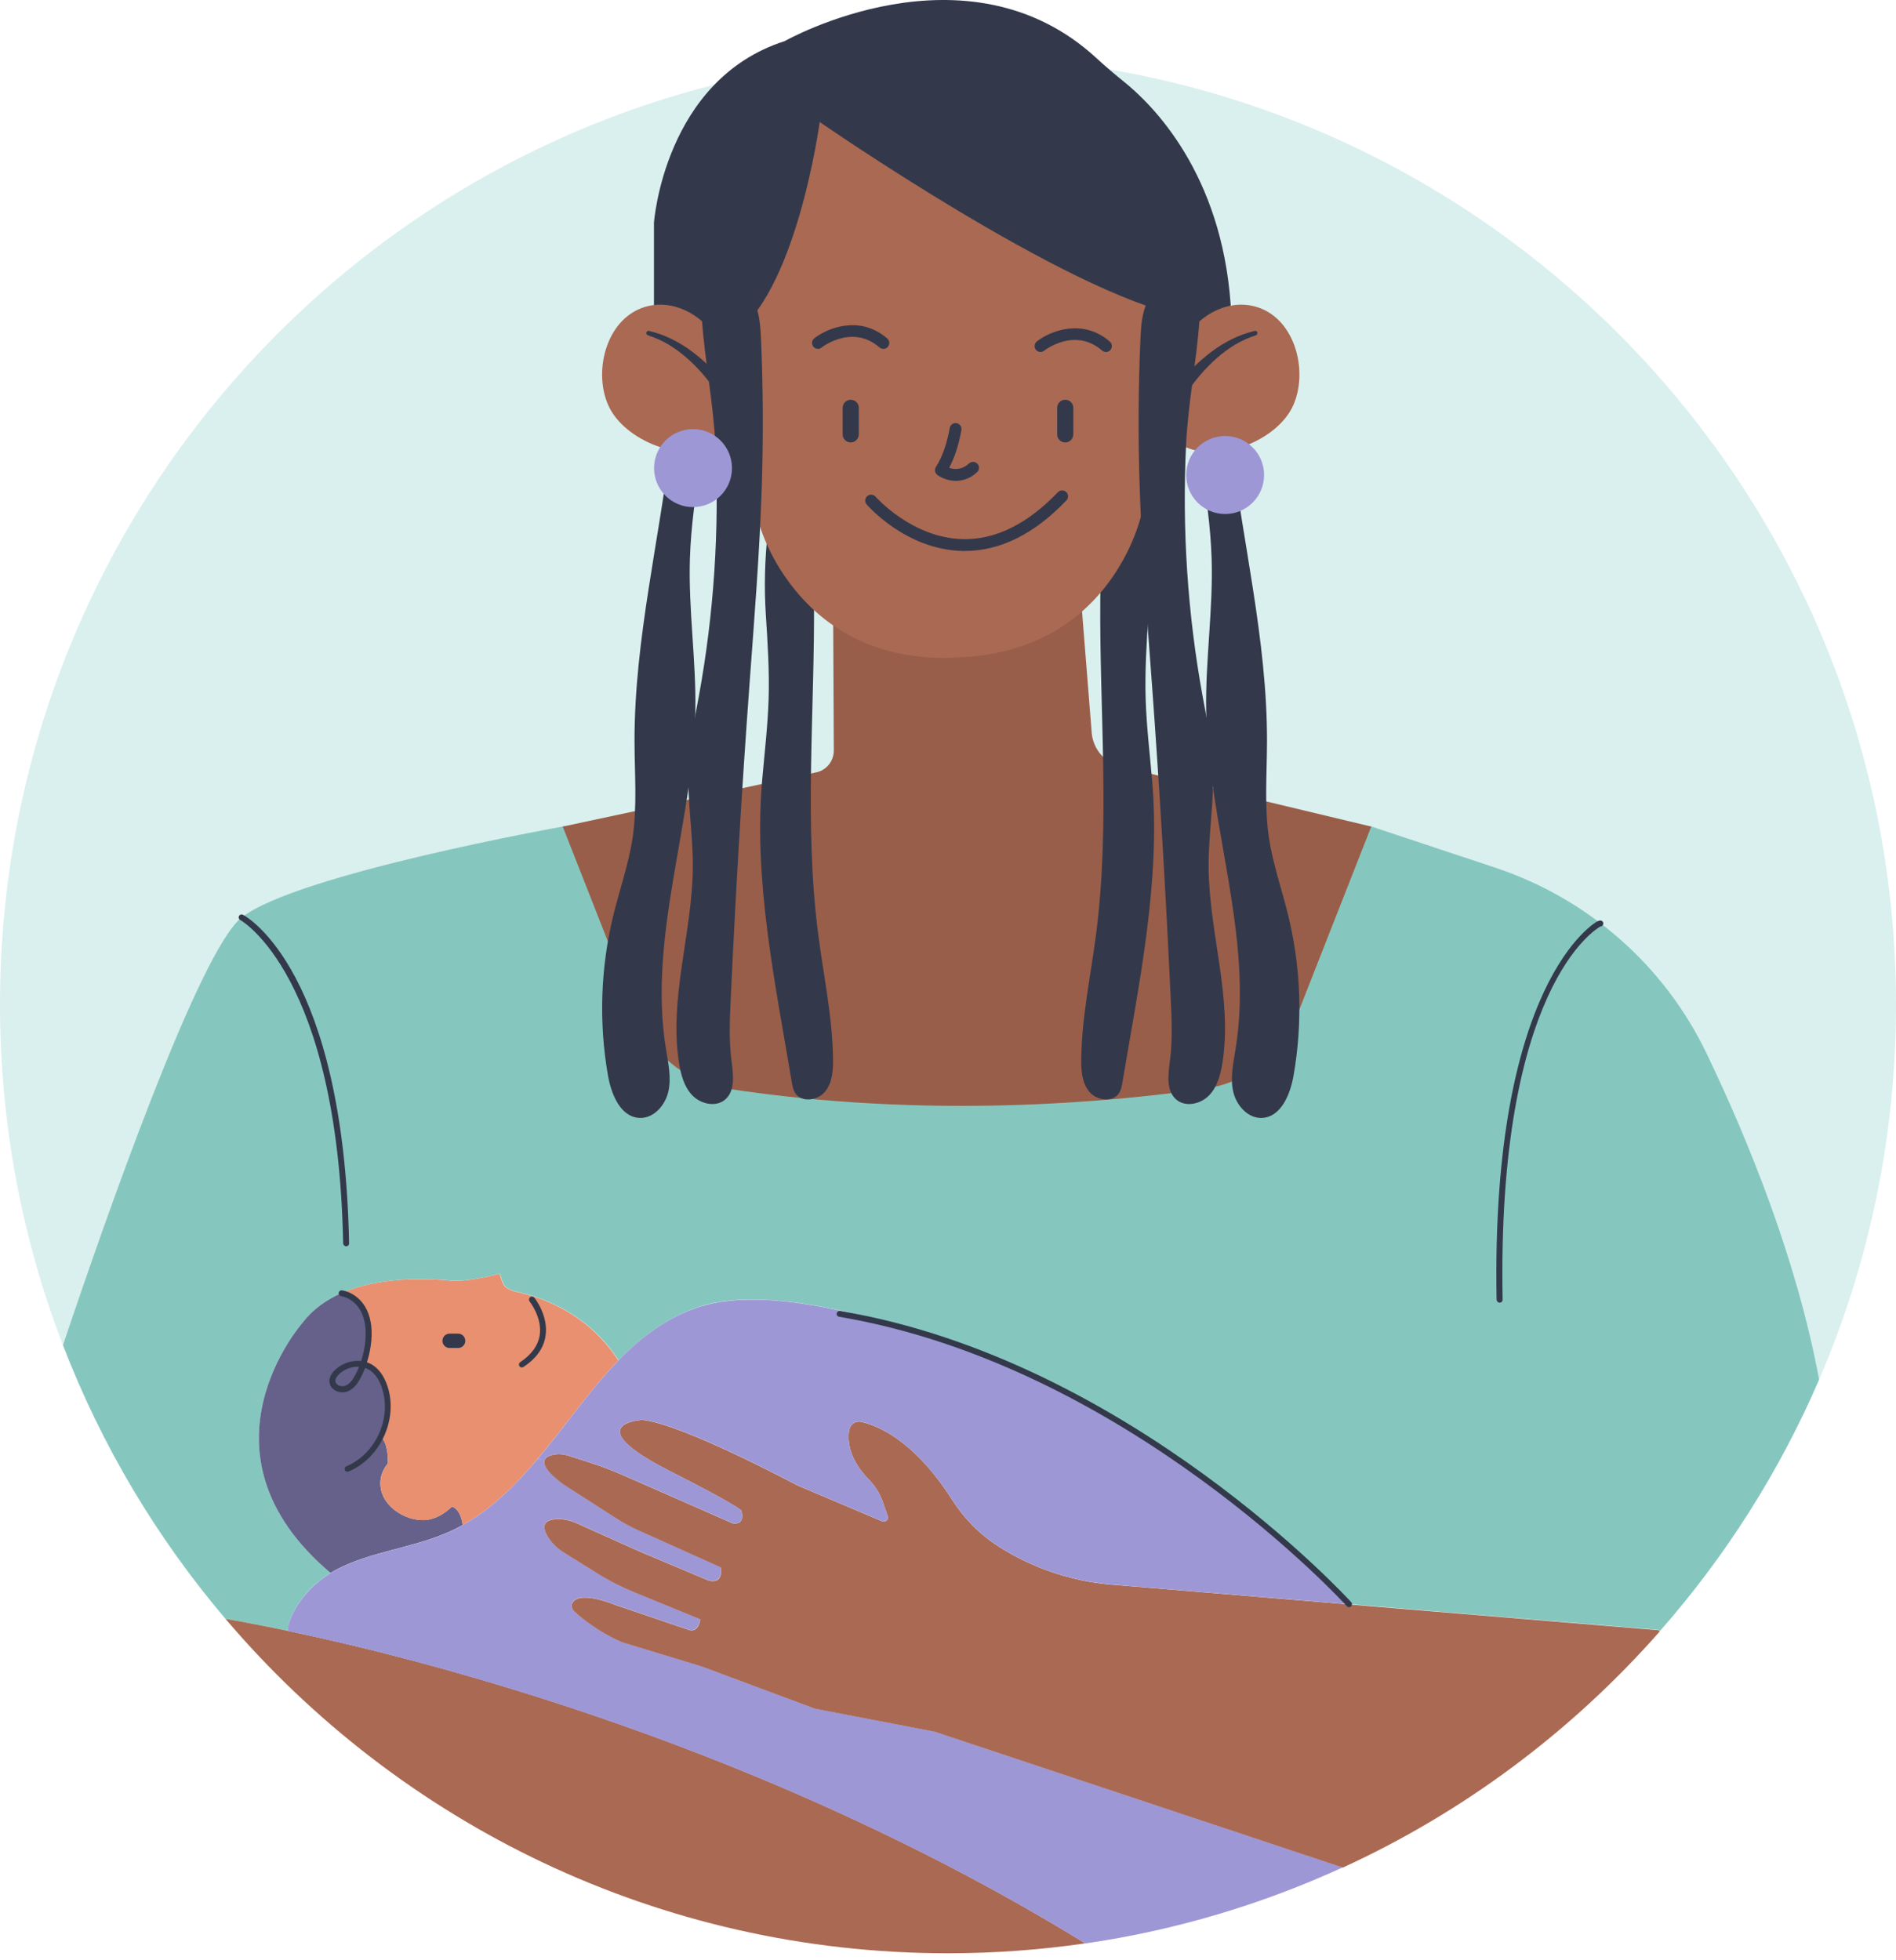 <svg width="149" height="154" viewBox="0 0 149 154" fill="none" xmlns="http://www.w3.org/2000/svg">
<path d="M-1.52588e-05 78.93C-1.52588e-05 88.367 1.748 97.391 4.948 105.697C8.147 96.161 15.621 74.735 18.996 72.091C23.356 68.676 44.223 64.955 44.223 64.955L74.267 62.349L107.763 64.955L117.49 68.187C124.789 70.609 130.798 75.882 134.119 82.812C137.425 89.697 141.205 99.004 142.953 108.41C146.847 99.37 149 89.406 149 78.938C149 37.76 115.65 4.376 74.504 4.376C33.358 4.376 -1.52588e-05 37.752 -1.52588e-05 78.93Z" fill="#DAF0EE"/>
<path d="M18.996 72.084C15.621 74.728 8.147 96.154 4.947 105.69C7.986 113.598 12.331 120.857 17.721 127.2C18.775 127.383 20.447 127.689 22.631 128.147L22.646 127.727C23.111 126.076 24.432 124.541 25.982 123.593C14.713 114.08 23.837 103.871 23.837 103.871C24.623 102.84 25.677 102.114 26.853 101.602H26.86C29.815 100.318 33.511 100.433 35.564 100.631C36.725 100.746 39.283 100.089 39.283 100.089C39.283 100.089 39.474 100.738 39.626 100.983C39.787 101.243 40.23 101.418 40.802 101.548C43.856 102.244 46.574 103.948 48.361 106.515L48.62 106.889C50.461 105.002 52.514 103.443 55.095 102.633C55.805 102.412 56.561 102.267 57.355 102.19C60.615 101.854 64.395 102.58 67.388 103.268C82.162 106.676 95.516 115.088 106.029 126.046L130.34 128.071L130.446 128.162C135.593 122.309 139.838 115.646 142.96 108.395C141.212 98.989 137.433 89.682 134.127 82.797C130.805 75.859 124.796 70.594 117.497 68.172L107.77 64.94L74.275 62.334L44.23 64.94C44.215 64.947 23.356 68.668 18.996 72.084Z" fill="#85C7BF"/>
<path d="M17.721 127.2C31.388 143.277 51.751 153.478 74.496 153.478C78.161 153.478 81.765 153.21 85.292 152.698C60.279 137.332 34.221 130.577 22.631 128.147C20.447 127.689 18.775 127.383 17.721 127.2Z" fill="#AA6952"/>
<path d="M29.899 112.88C30.487 111.68 30.655 110.282 30.243 109.006C30.037 108.372 29.693 107.761 29.12 107.417C28.937 107.31 28.746 107.233 28.54 107.195C28.433 107.501 28.304 107.799 28.151 108.089C27.937 108.509 27.655 108.93 27.219 109.098C26.784 109.266 26.181 109.029 26.12 108.571C26.089 108.265 26.288 107.982 26.517 107.776C27.059 107.279 27.846 107.05 28.54 107.195C28.762 106.591 28.892 105.957 28.953 105.323C29.029 104.452 28.937 103.535 28.494 102.779C28.143 102.175 27.525 101.716 26.853 101.602H26.845C25.677 102.114 24.616 102.847 23.829 103.871C23.829 103.871 14.713 114.08 25.975 123.593C26.158 123.478 26.341 123.371 26.525 123.28C29.182 121.92 32.274 121.645 35.03 120.475C35.488 120.277 35.939 120.063 36.366 119.818C36.168 118.481 35.511 118.382 35.511 118.382C34.916 118.963 34.183 119.367 33.48 119.429C31.785 119.581 29.701 118.183 29.907 116.303C29.96 115.807 30.174 115.364 30.487 114.989C30.495 114.393 30.434 113.277 29.899 112.88Z" fill="#65618A"/>
<path d="M26.517 107.776C26.288 107.982 26.089 108.265 26.12 108.57C26.173 109.036 26.776 109.266 27.219 109.098C27.655 108.929 27.937 108.509 28.151 108.089C28.296 107.799 28.433 107.501 28.54 107.195C27.838 107.05 27.051 107.287 26.517 107.776Z" fill="#65618A"/>
<path d="M30.487 114.996C30.174 115.371 29.968 115.814 29.907 116.311C29.701 118.183 31.793 119.589 33.48 119.436C34.19 119.367 34.916 118.97 35.511 118.389C35.511 118.389 36.168 118.481 36.366 119.826C38.649 118.557 40.512 116.7 42.23 114.653C44.391 112.093 46.323 109.243 48.598 106.897L48.338 106.522C46.552 103.955 43.834 102.251 40.779 101.556C40.207 101.426 39.764 101.25 39.604 100.99C39.451 100.746 39.26 100.096 39.26 100.096C39.26 100.096 36.702 100.753 35.542 100.639C33.488 100.432 29.793 100.325 26.838 101.609C27.51 101.724 28.128 102.19 28.479 102.786C28.922 103.542 29.014 104.459 28.937 105.33C28.876 105.965 28.739 106.606 28.525 107.202C28.731 107.241 28.922 107.317 29.105 107.424C29.67 107.76 30.021 108.379 30.228 109.013C30.64 110.289 30.472 111.695 29.884 112.887C30.434 113.277 30.495 114.393 30.487 114.996Z" fill="#E89070"/>
<path d="M42.238 114.653C40.52 116.693 38.657 118.55 36.374 119.826C35.946 120.07 35.496 120.284 35.038 120.483C32.281 121.652 29.189 121.927 26.532 123.287C26.349 123.379 26.158 123.486 25.982 123.601C24.433 124.556 23.112 126.084 22.646 127.734L22.631 128.155C34.221 130.592 60.287 137.347 85.292 152.706C92.408 151.674 99.204 149.626 105.518 146.73L73.427 136.048L64.036 134.245L55.118 130.921L48.857 129.018C46.91 128.155 45.612 127.062 45.116 126.596C44.933 126.42 44.856 126.137 44.986 125.916C45.574 124.945 48.292 126.076 48.292 126.076L54.171 128.071C54.927 128.262 55.026 127.223 55.026 127.223L49.835 125.098C48.812 124.678 47.819 124.174 46.88 123.585L44.337 121.996C43.833 121.683 43.391 121.278 43.07 120.773C42.337 119.604 43.123 119.36 43.849 119.352C44.353 119.344 44.841 119.467 45.299 119.673L50.278 121.904L55.683 124.181C56.912 124.472 56.63 123.142 56.63 123.142L50.209 120.254C49.56 119.963 48.934 119.627 48.338 119.238L44.208 116.586C42.871 115.577 42.635 114.997 42.818 114.66L42.238 114.653Z" fill="#9E97D6"/>
<path d="M42.826 114.676C42.642 115.012 42.879 115.593 44.215 116.601L48.346 119.253C48.941 119.642 49.567 119.979 50.216 120.269L56.638 123.157C56.638 123.157 56.928 124.487 55.691 124.196L50.285 121.919L45.307 119.688C44.849 119.482 44.36 119.36 43.856 119.367C43.123 119.375 42.337 119.612 43.078 120.789C43.391 121.293 43.841 121.698 44.345 122.011L46.888 123.6C47.827 124.189 48.819 124.693 49.842 125.113L55.034 127.238C55.034 127.238 54.935 128.277 54.179 128.086L48.3 126.091C48.3 126.091 45.582 124.953 44.994 125.931C44.864 126.153 44.941 126.435 45.124 126.611C45.628 127.085 46.918 128.17 48.865 129.033L55.126 130.936L64.044 134.26L73.435 136.063L105.525 146.745C115.092 142.359 123.567 135.994 130.439 128.185L130.332 128.093L106.022 126.069L87.323 124.51C84.178 124.242 81.146 123.218 78.482 121.522L78.444 121.492C76.978 120.559 75.748 119.299 74.809 117.824C73.45 115.677 70.961 112.544 67.716 111.726C67.243 111.612 66.808 111.91 66.731 112.383C66.594 113.231 66.716 114.66 68.289 116.265C68.77 116.754 69.136 117.342 69.365 117.984L69.762 119.123C69.862 119.39 69.587 119.65 69.32 119.535L62.616 116.693C62.616 116.693 53.584 111.856 50.453 111.566C50.453 111.566 45.292 111.871 52.751 115.646C57.905 118.252 58.256 118.687 58.256 118.687C58.256 118.687 58.646 119.856 57.577 119.696L49.002 115.929C48.155 115.554 47.285 115.226 46.399 114.935L44.681 114.385C44.284 114.255 43.849 114.217 43.436 114.316C43.184 114.37 42.932 114.485 42.826 114.676Z" fill="#AA6952"/>
<path d="M48.605 106.897C46.33 109.235 44.398 112.093 42.238 114.653L42.825 114.676C42.932 114.485 43.177 114.37 43.436 114.309C43.849 114.21 44.276 114.248 44.681 114.378L46.399 114.928C47.285 115.218 48.155 115.547 49.002 115.921L57.577 119.688C58.646 119.849 58.256 118.68 58.256 118.68C58.256 118.68 57.905 118.244 52.751 115.638C45.292 111.856 50.453 111.558 50.453 111.558C53.584 111.841 62.616 116.685 62.616 116.685L69.32 119.528C69.587 119.642 69.862 119.383 69.762 119.115L69.365 117.977C69.136 117.335 68.77 116.746 68.289 116.257C66.716 114.653 66.594 113.224 66.731 112.376C66.808 111.902 67.25 111.596 67.716 111.719C70.961 112.544 73.442 115.677 74.809 117.816C75.741 119.283 76.97 120.552 78.444 121.484L78.482 121.515C81.139 123.211 84.177 124.235 87.323 124.502L106.022 126.061C95.508 115.104 82.154 106.698 67.38 103.283C64.38 102.587 60.608 101.861 57.348 102.205C56.553 102.282 55.798 102.435 55.088 102.649C52.499 103.451 50.445 105.01 48.605 106.897Z" fill="#9E97D6"/>
<path d="M44.223 64.948L64.097 60.699C64.929 60.546 65.525 59.82 65.525 58.972L65.456 44.401L84.651 43.239L85.796 57.612C85.918 58.903 86.865 59.973 88.14 60.248L107.762 64.948L101.906 79.848C100.708 82.897 97.982 85.067 94.745 85.533C87.331 86.61 72.969 87.955 57.187 85.548C53.98 85.059 51.27 82.889 50.087 79.863L44.223 64.948Z" fill="#995E49"/>
<path d="M51.392 17.503V33.573L80.062 37.355L95.615 33.091L96.715 23.93C95.981 13.606 90.606 8.242 88.285 6.386C87.575 5.812 86.873 5.216 86.201 4.598C75.962 -4.878 61.669 3.23 61.669 3.23C52.194 6.263 51.392 17.503 51.392 17.503Z" fill="#33394B"/>
<path d="M90.255 48.236C90.11 50.475 89.965 52.714 90.034 54.953C90.102 57.062 90.354 59.163 90.537 61.272C91.232 69.196 89.522 77.204 88.209 85.044C88.163 85.342 88.102 85.64 87.942 85.892C87.445 86.656 86.17 86.48 85.598 85.777C85.017 85.074 84.956 84.081 84.972 83.171C85.017 79.878 85.72 76.638 86.14 73.376C87.262 64.657 86.392 55.816 86.468 47.029C86.491 44.431 86.598 41.833 86.705 39.235C86.735 38.478 86.43 33.336 87.285 33.107C88.056 32.9 88.598 34.964 88.751 35.445C90.064 39.51 90.53 44.064 90.255 48.236Z" fill="#33394B"/>
<path d="M60.18 48.236C60.325 50.475 60.471 52.714 60.402 54.953C60.333 57.062 60.081 59.163 59.898 61.272C59.203 69.196 60.913 77.204 62.227 85.044C62.273 85.342 62.334 85.64 62.494 85.892C62.99 86.656 64.265 86.48 64.838 85.777C65.418 85.074 65.479 84.081 65.464 83.171C65.418 79.878 64.716 76.638 64.296 73.376C63.173 64.657 64.044 55.816 63.968 47.029C63.945 44.431 63.838 41.833 63.731 39.235C63.7 38.478 64.006 33.336 63.151 33.107C62.379 32.9 61.837 34.964 61.685 35.445C60.379 39.51 59.913 44.064 60.18 48.236Z" fill="#33394B"/>
<path d="M90.041 23.012L90.248 35.987C90.293 38.73 89.66 41.473 88.278 43.972C86.407 47.349 82.857 51.04 76.191 51.605L74.389 51.69C67.693 51.758 63.815 48.419 61.639 45.233C60.028 42.872 59.142 40.197 58.928 37.469L57.913 24.533L60.02 9.595L66.563 5.361L78.833 8.189L90.041 23.012Z" fill="#AA6952"/>
<path d="M92.882 24.801C83.91 23.089 64.418 9.587 64.418 9.587C64.418 9.587 62.57 23.288 57.386 26.474L55.63 15.967L60.776 6.11L71.862 2.771L83.674 8.739L92.882 24.801Z" fill="#33394B"/>
<path d="M99.57 58.33C99.562 60.836 99.356 63.358 99.722 65.834C100.036 67.904 100.738 69.883 101.234 71.916C102.242 76.027 102.387 80.352 101.654 84.524C101.395 85.999 100.669 87.771 99.18 87.84C98.058 87.894 97.142 86.839 96.905 85.739C96.668 84.639 96.928 83.5 97.104 82.392C98.524 73.59 94.951 64.764 94.79 55.854C94.722 51.873 95.34 47.9 95.218 43.927C95.141 41.382 94.767 38.861 94.393 36.346C93.905 33.061 92.683 29.164 92.912 25.855C93.149 22.432 95.065 24.251 95.752 26.283C96.722 29.149 96.432 32.495 96.806 35.491C97.256 39.067 97.898 42.605 98.448 46.165C99.074 50.185 99.585 54.25 99.57 58.33Z" fill="#33394B"/>
<path d="M92.882 35.002C95.745 36.477 100.379 34.635 101.624 31.861C102.868 29.11 101.738 24.793 98.478 24.044C96.233 23.532 93.912 24.969 92.935 26.963L92.882 35.002Z" fill="#AA6952"/>
<path d="M94.516 54.746C94.836 56.496 95.21 58.246 95.31 60.026C95.462 62.724 94.966 65.421 94.981 68.118C95.012 73.299 96.89 78.457 96.058 83.569C95.905 84.493 95.646 85.449 94.981 86.106C94.317 86.763 93.164 87.007 92.454 86.411C91.622 85.716 91.805 84.417 91.942 83.332C92.149 81.735 92.08 80.123 92.004 78.518C91.622 70.273 91.133 62.036 90.53 53.807C90.148 48.603 89.728 43.407 89.56 38.196C89.438 34.352 89.454 30.501 89.621 26.658C89.667 25.626 89.736 24.556 90.202 23.632C91.691 20.675 94.447 22.501 94.264 25.122C94.035 28.4 93.37 31.64 93.21 34.941C92.889 41.566 93.325 48.221 94.516 54.746Z" fill="#33394B"/>
<path d="M49.865 58.33C49.873 60.836 50.079 63.358 49.713 65.834C49.4 67.904 48.697 69.883 48.201 71.916C47.193 76.027 47.048 80.352 47.781 84.524C48.041 85.999 48.766 87.771 50.255 87.84C51.377 87.894 52.293 86.839 52.53 85.739C52.767 84.639 52.507 83.5 52.331 82.392C50.911 73.59 54.484 64.764 54.645 55.854C54.714 51.873 54.095 47.9 54.217 43.927C54.294 41.382 54.668 38.861 55.042 36.346C55.531 33.061 56.752 29.164 56.523 25.855C56.286 22.432 54.37 24.251 53.683 26.283C52.713 29.149 53.003 32.495 52.629 35.491C52.179 39.067 51.537 42.605 50.988 46.165C50.362 50.185 49.85 54.25 49.865 58.33Z" fill="#33394B"/>
<path d="M56.553 35.002C53.69 36.477 49.056 34.635 47.811 31.861C46.567 29.11 47.697 24.793 50.957 24.044C53.202 23.532 55.523 24.969 56.5 26.963L56.553 35.002Z" fill="#AA6952"/>
<path d="M54.912 54.746C54.591 56.496 54.217 58.246 54.118 60.026C53.965 62.724 54.462 65.421 54.446 68.118C54.416 73.299 52.538 78.457 53.37 83.569C53.522 84.493 53.782 85.449 54.446 86.106C55.111 86.763 56.263 87.007 56.974 86.411C57.806 85.716 57.623 84.417 57.485 83.332C57.279 81.735 57.348 80.123 57.424 78.518C57.806 70.273 58.294 62.036 58.898 53.807C59.279 48.603 59.699 43.407 59.867 38.196C59.989 34.352 59.974 30.501 59.806 26.658C59.76 25.626 59.692 24.556 59.226 23.632C57.737 20.675 54.981 22.501 55.164 25.122C55.393 28.4 56.057 31.64 56.218 34.941C56.546 41.566 56.111 48.221 54.912 54.746Z" fill="#33394B"/>
<path d="M57.103 30.31C56.706 29.783 56.286 29.324 55.836 28.873C55.385 28.43 54.904 28.017 54.401 27.635C53.897 27.253 53.354 26.925 52.789 26.642C52.224 26.359 51.621 26.153 51.01 26C50.911 25.977 50.82 26.038 50.797 26.13C50.774 26.222 50.827 26.314 50.911 26.344H50.919C51.484 26.535 52.033 26.772 52.545 27.078C53.057 27.391 53.538 27.742 53.988 28.14C54.439 28.537 54.859 28.965 55.248 29.416C55.637 29.867 56.011 30.356 56.309 30.829L56.317 30.845C56.454 31.066 56.752 31.127 56.966 30.99C57.187 30.852 57.248 30.554 57.111 30.34C57.119 30.325 57.111 30.317 57.103 30.31Z" fill="#33394B"/>
<path d="M92.507 30.31C92.904 29.783 93.324 29.324 93.775 28.873C94.225 28.43 94.706 28.017 95.21 27.635C95.714 27.253 96.256 26.925 96.821 26.642C97.386 26.359 97.99 26.153 98.6 26C98.7 25.977 98.791 26.038 98.814 26.13C98.837 26.222 98.784 26.314 98.7 26.344H98.692C98.127 26.535 97.577 26.772 97.066 27.078C96.554 27.391 96.073 27.742 95.623 28.14C95.172 28.537 94.752 28.965 94.363 29.416C93.973 29.867 93.599 30.356 93.302 30.829L93.294 30.845C93.156 31.066 92.859 31.127 92.645 30.99C92.424 30.852 92.362 30.554 92.5 30.34C92.492 30.325 92.5 30.317 92.507 30.31Z" fill="#33394B"/>
<path d="M27.204 97.926C27.204 97.926 27.212 97.926 27.204 97.926C27.334 97.926 27.441 97.82 27.433 97.69C27.006 76.302 19.424 72.053 19.096 71.878C18.981 71.817 18.843 71.862 18.782 71.977C18.721 72.092 18.767 72.229 18.882 72.29C18.958 72.329 26.555 76.63 26.967 97.697C26.975 97.827 27.082 97.926 27.204 97.926Z" fill="#33394B"/>
<path d="M117.856 102.358C117.986 102.358 118.093 102.251 118.085 102.121C117.627 77.624 125.407 72.986 125.782 72.795C125.85 72.795 125.919 72.757 125.957 72.695C126.033 72.588 126.011 72.443 125.904 72.374C125.766 72.275 125.598 72.359 125.499 72.413C125.415 72.459 117.146 77.082 117.612 102.129C117.627 102.259 117.726 102.358 117.856 102.358Z" fill="#33394B"/>
<path d="M27.303 115.639C27.334 115.639 27.364 115.631 27.395 115.623C29.892 114.577 31.297 111.513 30.457 108.937C30.197 108.143 29.777 107.547 29.235 107.226C29.105 107.149 28.975 107.088 28.838 107.042C29.014 106.492 29.128 105.927 29.181 105.354C29.273 104.276 29.113 103.375 28.693 102.672C28.288 101.992 27.601 101.503 26.883 101.388C26.753 101.373 26.639 101.457 26.616 101.579C26.593 101.709 26.685 101.824 26.807 101.846C27.387 101.938 27.96 102.351 28.288 102.909C28.655 103.528 28.8 104.337 28.716 105.316C28.67 105.866 28.555 106.416 28.38 106.943C27.677 106.867 26.922 107.096 26.357 107.616C26.013 107.929 25.853 108.273 25.891 108.609C25.921 108.869 26.066 109.09 26.311 109.235C26.608 109.419 26.983 109.449 27.303 109.335C27.838 109.128 28.151 108.632 28.365 108.219C28.487 107.982 28.594 107.738 28.693 107.493C28.807 107.531 28.914 107.577 29.014 107.638C29.571 107.975 29.876 108.617 30.029 109.098C30.793 111.451 29.51 114.256 27.227 115.211C27.112 115.257 27.051 115.394 27.105 115.516C27.128 115.578 27.212 115.639 27.303 115.639ZM28.22 107.394C28.136 107.6 28.044 107.799 27.945 107.99C27.769 108.326 27.525 108.739 27.135 108.884C26.96 108.953 26.723 108.93 26.555 108.823C26.471 108.769 26.372 108.685 26.357 108.54C26.326 108.303 26.547 108.066 26.677 107.944C27.097 107.562 27.677 107.363 28.22 107.394Z" fill="#33394B"/>
<path d="M41.008 107.447C41.054 107.447 41.1 107.432 41.138 107.409C42.146 106.744 42.726 105.927 42.871 104.979C43.116 103.382 42.032 102.014 41.986 101.961C41.902 101.862 41.757 101.846 41.657 101.93C41.558 102.014 41.543 102.16 41.619 102.259C41.627 102.274 42.627 103.527 42.413 104.918C42.283 105.728 41.772 106.439 40.886 107.027C40.779 107.096 40.749 107.241 40.818 107.348C40.856 107.409 40.932 107.447 41.008 107.447Z" fill="#33394B"/>
<path d="M83.714 34.765C83.363 34.765 83.08 34.482 83.08 34.131V32.045C83.08 31.693 83.363 31.411 83.714 31.411C84.065 31.411 84.348 31.693 84.348 32.045V34.131C84.348 34.482 84.065 34.765 83.714 34.765Z" fill="#33394B"/>
<path d="M36.565 105.354C36.565 105.041 36.313 104.788 36 104.788H35.335C35.022 104.788 34.77 105.041 34.77 105.354C34.77 105.667 35.022 105.919 35.335 105.919H36C36.313 105.919 36.565 105.667 36.565 105.354Z" fill="#33394B"/>
<path d="M66.856 34.765C66.505 34.765 66.222 34.482 66.222 34.131V32.045C66.222 31.693 66.505 31.411 66.856 31.411C67.207 31.411 67.49 31.693 67.49 32.045V34.131C67.482 34.482 67.199 34.765 66.856 34.765Z" fill="#33394B"/>
<path d="M81.775 27.658C81.637 27.658 81.5 27.597 81.408 27.483C81.248 27.276 81.286 26.986 81.485 26.826C82.523 26.016 85.058 24.976 87.219 26.841C87.409 27.009 87.432 27.299 87.264 27.498C87.097 27.697 86.806 27.712 86.608 27.544C84.478 25.702 82.149 27.483 82.05 27.559C81.973 27.62 81.874 27.658 81.775 27.658Z" fill="#33394B"/>
<path d="M64.283 27.414C64.145 27.414 64.008 27.353 63.916 27.238C63.756 27.032 63.794 26.741 63.992 26.581C65.031 25.771 67.566 24.732 69.726 26.596C69.917 26.764 69.94 27.055 69.772 27.253C69.604 27.452 69.314 27.467 69.116 27.299C66.985 25.458 64.657 27.238 64.557 27.314C64.481 27.383 64.382 27.414 64.283 27.414Z" fill="#33394B"/>
<path d="M75.827 43.292C75.751 43.292 75.682 43.292 75.606 43.292C71.215 43.178 68.238 39.785 68.108 39.64C67.94 39.449 67.963 39.151 68.154 38.983C68.344 38.814 68.642 38.837 68.81 39.028C68.841 39.059 71.658 42.261 75.636 42.36C78.209 42.429 80.736 41.183 83.134 38.677C83.309 38.493 83.607 38.486 83.79 38.662C83.974 38.837 83.981 39.135 83.806 39.319C81.294 41.955 78.606 43.292 75.827 43.292Z" fill="#33394B"/>
<path d="M75.117 37.783C74.499 37.783 73.965 37.539 73.667 37.317C73.468 37.172 73.422 36.897 73.552 36.69C74.041 35.934 74.415 34.872 74.636 33.626C74.682 33.374 74.919 33.206 75.178 33.252C75.43 33.298 75.598 33.542 75.553 33.794C75.346 34.956 75.026 35.949 74.591 36.759C74.957 36.889 75.552 36.958 76.156 36.415C76.347 36.24 76.637 36.255 76.812 36.446C76.988 36.637 76.973 36.927 76.782 37.103C76.232 37.615 75.644 37.783 75.117 37.783Z" fill="#33394B"/>
<path d="M96.279 40.388C94.588 40.388 93.218 39.017 93.218 37.324C93.218 35.632 94.588 34.26 96.279 34.26C97.97 34.26 99.341 35.632 99.341 37.324C99.341 39.017 97.97 40.388 96.279 40.388Z" fill="#9E97D6"/>
<path d="M54.462 39.846C52.771 39.846 51.4 38.474 51.4 36.782C51.4 35.09 52.771 33.718 54.462 33.718C56.153 33.718 57.523 35.09 57.523 36.782C57.523 38.474 56.153 39.846 54.462 39.846Z" fill="#9E97D6"/>
<path d="M106.022 126.283C106.075 126.283 106.136 126.26 106.174 126.222C106.266 126.138 106.274 125.985 106.19 125.893C106.022 125.702 88.743 106.844 66.021 103.008C65.891 102.985 65.777 103.069 65.754 103.199C65.731 103.329 65.815 103.443 65.945 103.466C88.507 107.279 105.678 126.015 105.846 126.206C105.892 126.26 105.953 126.283 106.022 126.283Z" fill="#33394B"/>
</svg>
